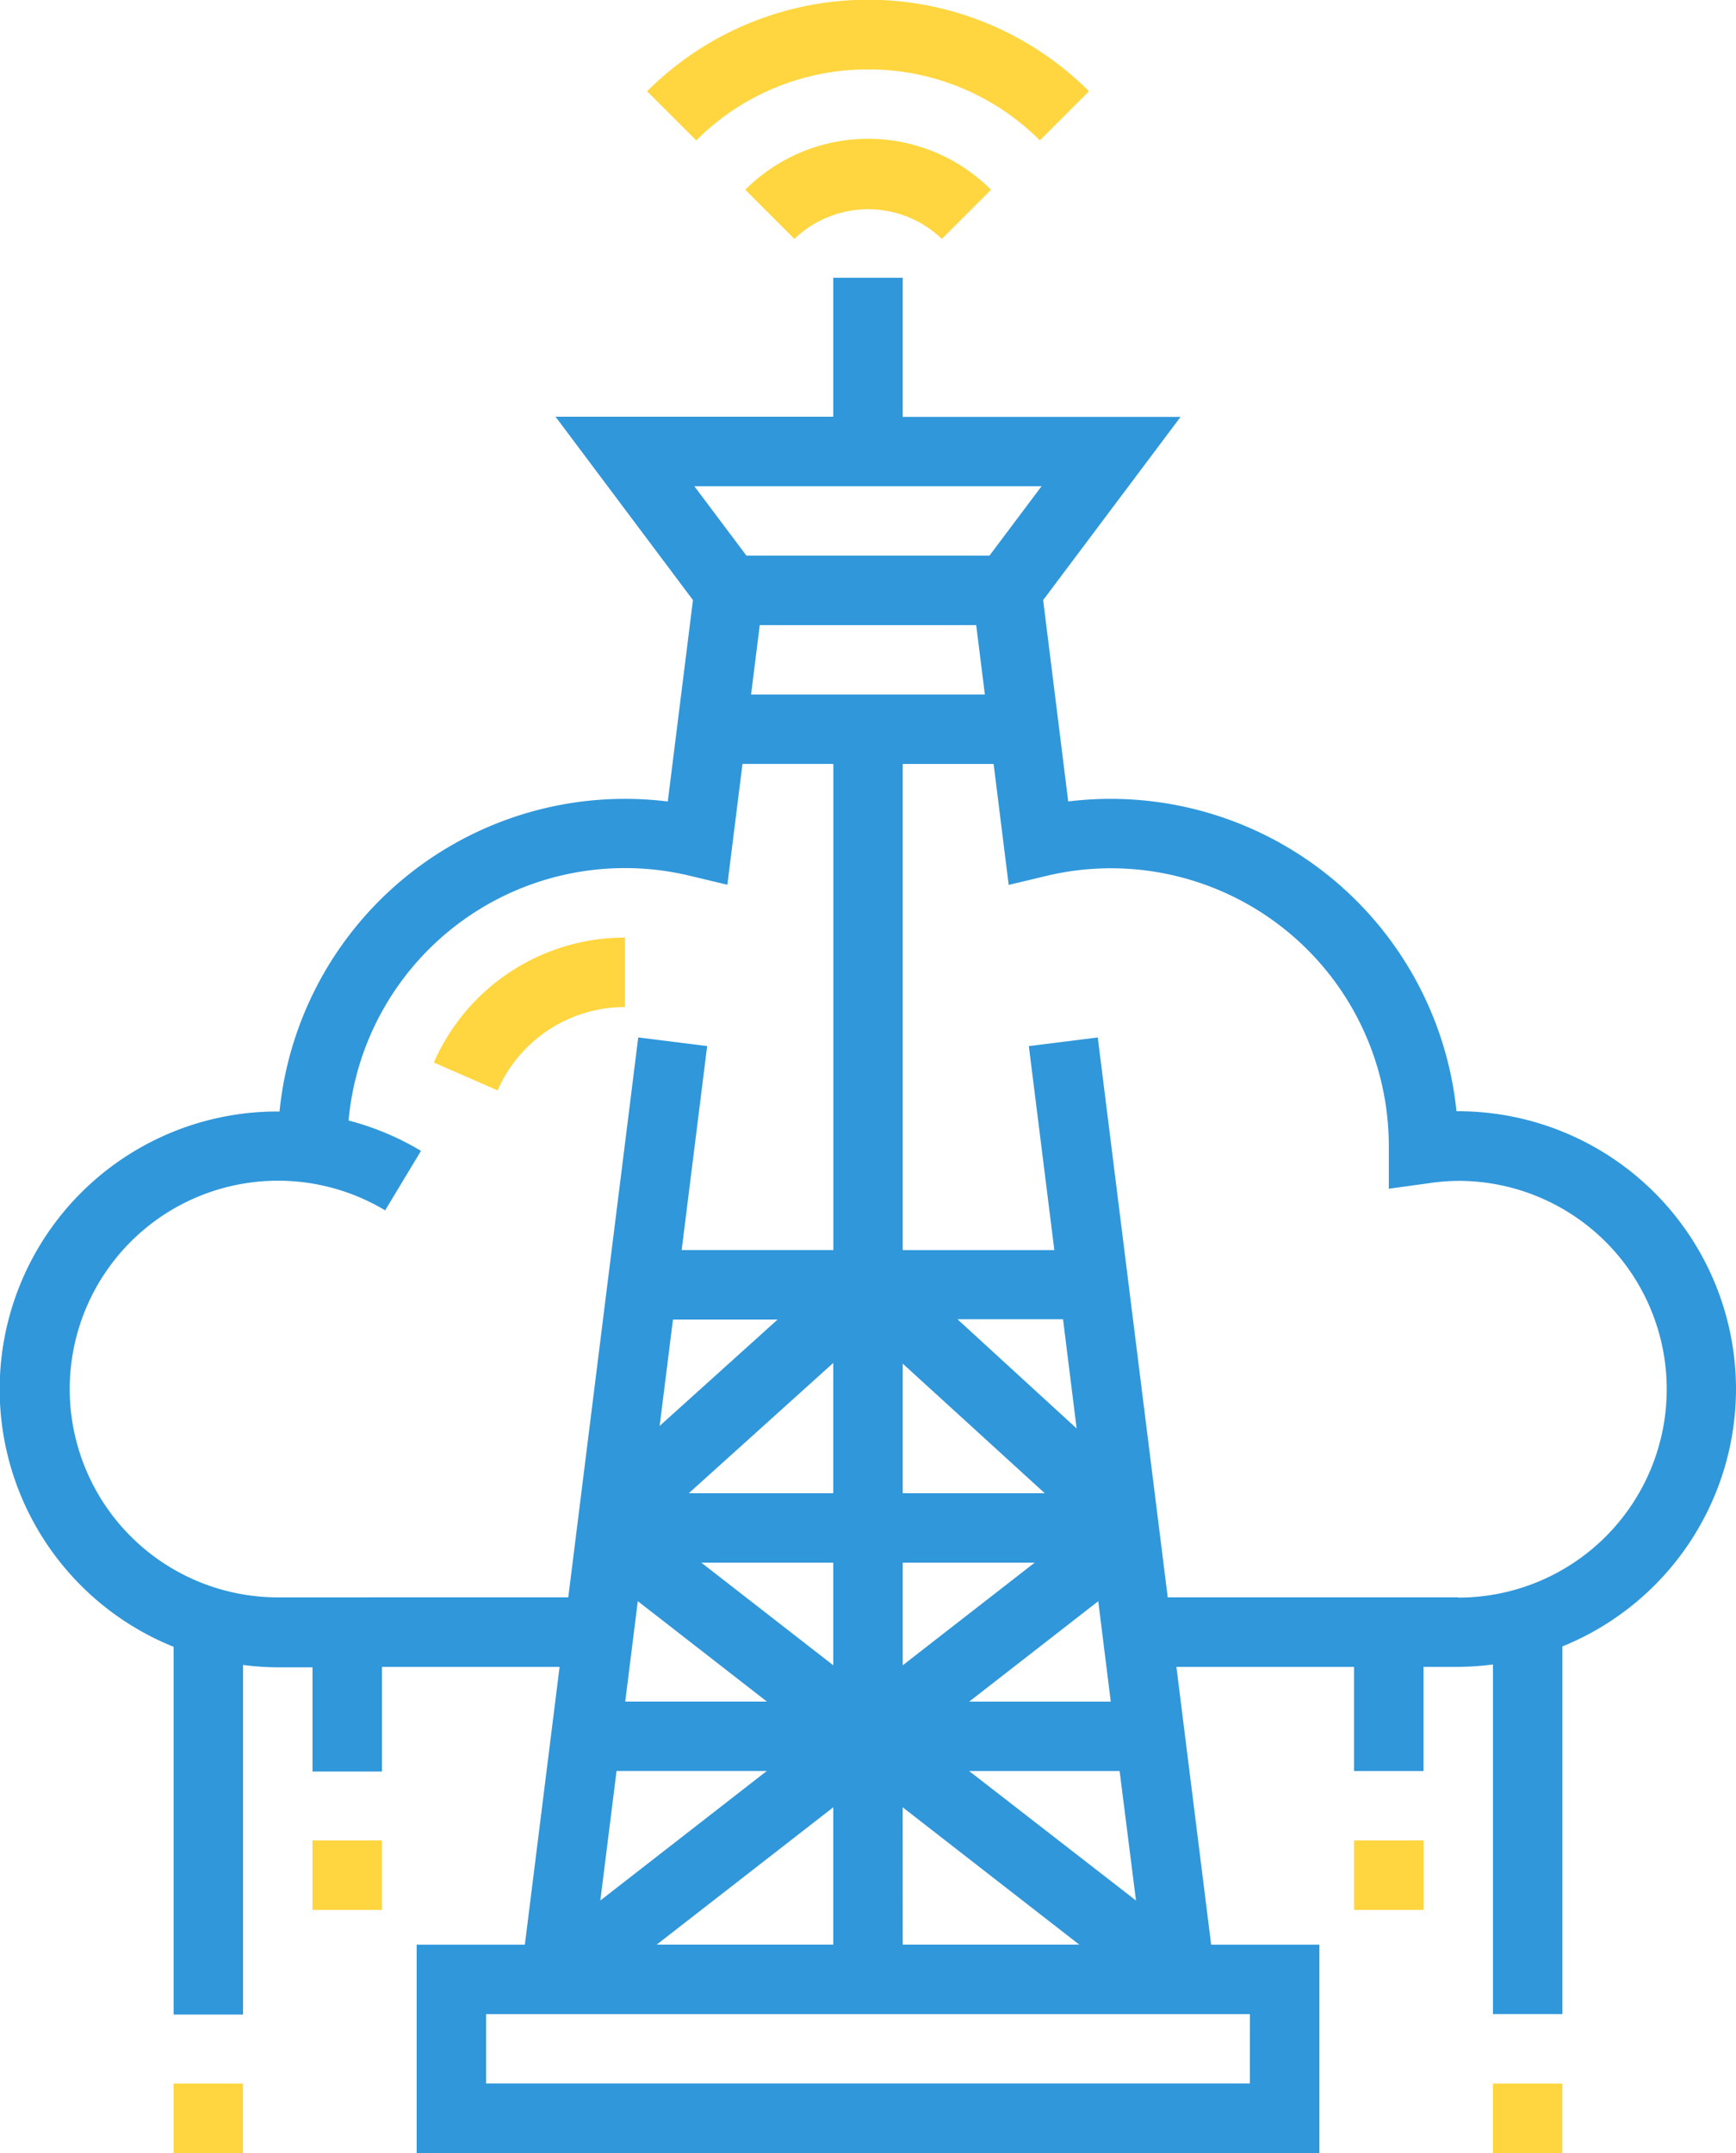 <svg xmlns="http://www.w3.org/2000/svg" width="31.786" height="39.415" viewBox="0 0 31.786 39.415">
  <g id="Enhanced_Visual" data-name="Enhanced Visual" transform="translate(0)">
    <path id="Path_154706" data-name="Path 154706" d="M31.786,84.343A5.092,5.092,0,0,0,26.7,79.257h-.032a6.367,6.367,0,0,0-7.109-5.671L19.1,69.9l2.516-3.354H16.529V64H15.257v2.543H10.172L12.688,69.9l-.461,3.687a6.357,6.357,0,0,0-7.109,5.675l-.032,0a5.084,5.084,0,0,0-1.907,9.8v6.732H4.45v-6.4a5.114,5.114,0,0,0,.636.044h.636v1.907H6.993V89.429h3.253L9.61,94.515H7.629v3.814H24.158V94.515H22.176l-.636-5.086h3.253v1.907h1.271V89.429H26.7a5.114,5.114,0,0,0,.636-.044v6.4h1.271V89.055a5.091,5.091,0,0,0,3.179-4.711ZM13.752,71.629l.159-1.271h3.963l.159,1.271Zm5.319-3.814-.954,1.271h-4.45l-.954-1.271ZM5.086,88.157a3.814,3.814,0,1,1,1.966-7.085l.656-1.089a5.033,5.033,0,0,0-1.326-.556,5.082,5.082,0,0,1,6.246-4.481l.69.165.277-2.212h1.664v8.9H12.481l.467-3.735-1.262-.158-1.281,10.25Zm7.236-5.086h1.916l-2.16,1.947Zm2.935,4.45V89.4l-2.416-1.879ZM12.612,86.25l2.645-2.385V86.25Zm3.917,1.271h2.416L16.529,89.4Zm0-1.271V83.878l2.6,2.372Zm-4.851,1.976,2.363,1.838H11.448Zm-.389,3.109h2.751l-3.048,2.371ZM15.257,92v2.514H12.024Zm1.271,0,3.233,2.514H16.529Zm1.217-.664H20.5l.3,2.371Zm2.593-1.271H17.746l2.363-1.838Zm-.625-5-2.182-2h1.933Zm3.172,11.991H8.9V95.786H22.886Zm3.814-8.9H21.381L20.1,77.907l-1.262.158.467,3.735H16.529V72.9h1.664l.276,2.214.69-.165a5.087,5.087,0,0,1,6.27,4.921l0,.806.725-.1a3.87,3.87,0,0,1,.549-.044,3.814,3.814,0,0,1,0,7.629Zm0,0" transform="translate(0 -58.914)" fill="#3097da"/>
    <g id="Group_53140" data-name="Group 53140">
      <path id="Path_154705" data-name="Path 154705" d="M100,218.289l1.165.509a2.545,2.545,0,0,1,2.332-1.526V216a3.815,3.815,0,0,0-3.5,2.289Zm0,0" transform="translate(-92.054 -198.836)" fill="#ffd640"/>
      <path id="Path_154707" data-name="Path 154707" d="M153.135,1.271a4.427,4.427,0,0,1,3.147,1.3l.9-.9a5.721,5.721,0,0,0-8.091,0l.9.9a4.427,4.427,0,0,1,3.147-1.3Zm0,0" transform="translate(-137.243)" fill="#ffd640"/>
      <path id="Path_154708" data-name="Path 154708" d="M171.711,32.931l.9.9a1.949,1.949,0,0,1,2.7,0l.9-.9a3.179,3.179,0,0,0-4.5,0Zm0,0" transform="translate(-158.066 -29.457)" fill="#ffd640"/>
      <path id="Path_154709" data-name="Path 154709" d="M312,424h1.271v1.271H312Zm0,0" transform="translate(-287.207 -390.307)" fill="#ffd640"/>
      <path id="Path_154710" data-name="Path 154710" d="M344,480h1.271v1.271H344Zm0,0" transform="translate(-316.665 -441.856)" fill="#ffd640"/>
      <path id="Path_154711" data-name="Path 154711" d="M72,424h1.271v1.271H72Zm0,0" transform="translate(-66.279 -390.307)" fill="#ffd640"/>
      <path id="Path_154712" data-name="Path 154712" d="M40,480h1.271v1.271H40Zm0,0" transform="translate(-36.822 -441.856)" fill="#ffd640"/>
    </g>
  </g>
</svg>
